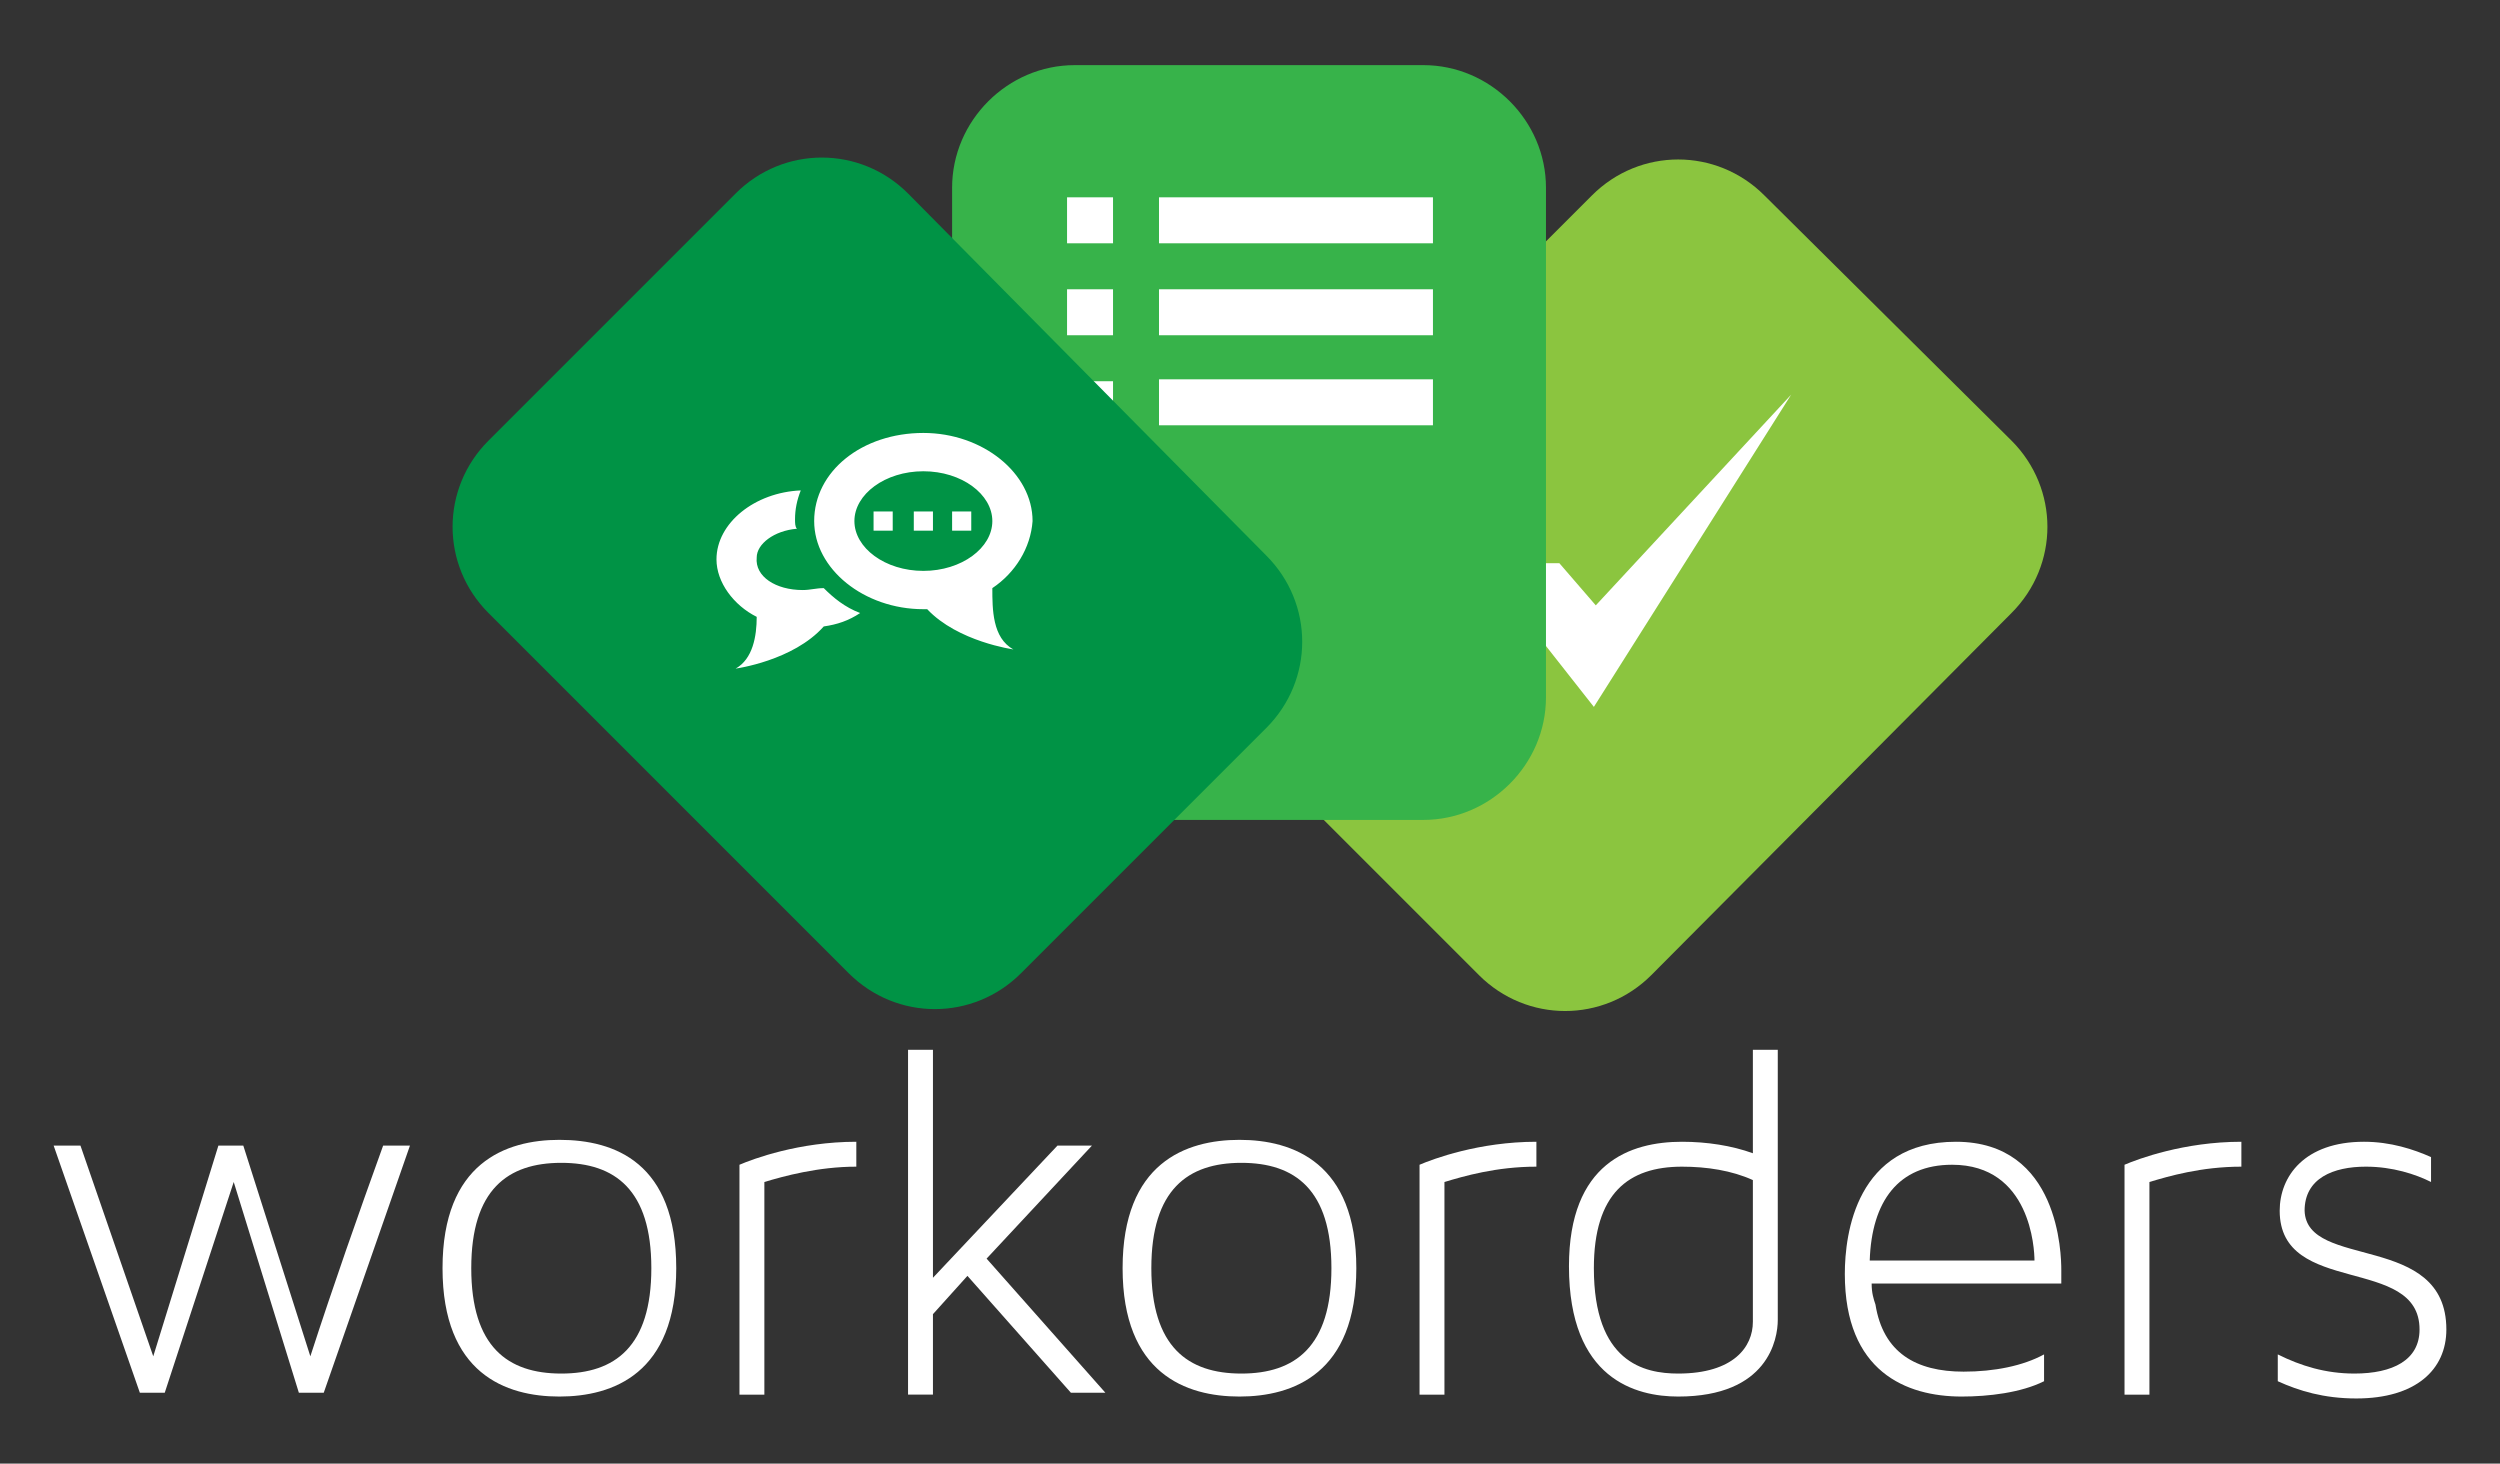 <?xml version="1.0" encoding="utf-8"?>
<!-- Generator: Adobe Illustrator 21.1.0, SVG Export Plug-In . SVG Version: 6.00 Build 0)  -->
<svg version="1.1" id="Layer_1" xmlns="http://www.w3.org/2000/svg" xmlns:xlink="http://www.w3.org/1999/xlink" x="0px" y="0px"
	 viewBox="0 0 130.5 76.4" style="enable-background:new 0 0 130.5 76.4;" xml:space="preserve">
<rect x="0" y="0" width="130.5" height="76.4" fill="#333333" stroke="none"/>
<style type="text/css">
	.st0{fill:#FFFFFF;}
	.st1{fill:#8BC53F;}
	.st2{fill:#37B34A;}
	.st3{fill:#009345;}
</style>
<g>
	<g>
		<path class="st0" d="M8.6,72.7H7.3L2.8,59.8h1.4l3.8,11l3.4-11h1.3l3.5,11c1.2-3.7,2.5-7.4,3.8-11h1.4l-4.5,12.9h-1.3l-3.4-11
			L8.6,72.7z"/>
		<path class="st0" d="M35.3,66.2c0,5.5-3.3,6.7-6.1,6.7c-2.8,0-6.1-1.2-6.1-6.7c0-5.5,3.3-6.7,6.1-6.7
			C32.1,59.5,35.3,60.7,35.3,66.2z M34,66.2c0-4.1-1.9-5.5-4.7-5.5c-2.8,0-4.7,1.4-4.7,5.5c0,4.1,1.9,5.5,4.7,5.5
			C32.1,71.7,34,70.3,34,66.2z"/>
		<path class="st0" d="M39.9,61.7v11.1h-1.3V60.8c0.7-0.3,3.1-1.2,6.1-1.2v1.3C42.7,60.9,40.9,61.4,39.9,61.7z"/>
		<path class="st0" d="M57.7,72.7h-1.8l-5.4-6.1l-1.8,2v4.2h-1.3V54.8h1.3v11.9l6.5-6.9H57l-5.5,5.9L57.7,72.7z"/>
		<path class="st0" d="M70.8,66.2c0,5.5-3.3,6.7-6.1,6.7c-2.8,0-6.1-1.2-6.1-6.7c0-5.5,3.3-6.7,6.1-6.7
			C67.5,59.5,70.8,60.7,70.8,66.2z M69.5,66.2c0-4.1-1.9-5.5-4.7-5.5c-2.8,0-4.7,1.4-4.7,5.5c0,4.1,1.9,5.5,4.7,5.5
			C67.6,71.7,69.5,70.3,69.5,66.2z"/>
		<path class="st0" d="M75.4,61.7v11.1h-1.3V60.8c0.7-0.3,3.1-1.2,6.1-1.2v1.3C78.1,60.9,76.4,61.4,75.4,61.7z"/>
		<path class="st0" d="M87.8,59.6c1.3,0,2.6,0.2,3.7,0.6v-5.4h1.3v14.1c0,1-0.5,4-5.2,4c-2.2,0-5.7-0.9-5.7-6.8
			C81.9,60.7,85.1,59.6,87.8,59.6z M87.6,71.7c2.9,0,3.9-1.4,3.9-2.7v-7.4c-1.1-0.5-2.4-0.7-3.7-0.7c-2.8,0-4.6,1.4-4.6,5.3
			C83.2,71.1,85.8,71.7,87.6,71.7z"/>
		<path class="st0" d="M107.6,66.3c0,0.6,0,0.7,0,0.7h-9.9c0,0.5,0.1,0.8,0.2,1.1c0.4,2.5,2.1,3.5,4.6,3.5c1.6,0,3.1-0.3,4.2-0.9
			v1.4c-1.2,0.6-2.9,0.8-4.3,0.8c-2.9,0-6.1-1.3-6.1-6.4c0-2.1,0.6-6.9,5.8-6.9C107.5,59.6,107.6,65.5,107.6,66.3z M97.6,65.8h8.6
			c0-0.6-0.2-5-4.3-5C99.1,60.8,97.7,62.7,97.6,65.8z"/>
		<path class="st0" d="M112.2,61.7v11.1h-1.3V60.8c0.7-0.3,3.1-1.2,6.1-1.2v1.3C114.9,60.9,113.2,61.4,112.2,61.7z"/>
		<path class="st0" d="M127.7,69.4c0,2.1-1.6,3.6-4.7,3.6c-1.7,0-3-0.4-4.1-0.9v-1.4c1.2,0.6,2.5,1,4,1c2,0,3.4-0.7,3.4-2.3
			c0-3.9-7.3-1.7-7.3-6.2c0-1.8,1.3-3.6,4.4-3.6c1.4,0,2.6,0.4,3.5,0.8v1.3c-0.8-0.4-2-0.8-3.4-0.8c-1.7,0-3.2,0.6-3.2,2.3
			C120.4,66.3,127.7,64.3,127.7,69.4z"/>
	</g>
	<g>
		<path class="st1" d="M64.3,29c-2.5,2.5-2.5,6.5,0,9l12.9,12.9c2.5,2.5,6.5,2.5,9,0L105,32c2.5-2.5,2.5-6.5,0-9L92.1,10.2
			c-2.5-2.5-6.5-2.5-9,0L64.3,29z"/>
		<polygon class="st0" points="93.5,20.6 83.2,36.9 77.3,29.4 81.4,29.4 83.3,31.6 		"/>
		<path class="st2" d="M80.7,36.4c0,3.5-2.9,6.4-6.4,6.4H56.1c-3.5,0-6.4-2.9-6.4-6.4V9.8c0-3.5,2.9-6.4,6.4-6.4h18.2
			c3.5,0,6.4,2.9,6.4,6.4V36.4z"/>
		<path class="st0" d="M55.7,12.7v-2.4h2.4v2.4H55.7L55.7,12.7z M55.7,17.5v-2.4h2.4v2.4H55.7L55.7,17.5z M55.7,22.3v-2.4h2.4v2.4
			H55.7L55.7,22.3z M60.5,12.7v-2.4h14.3v2.4H60.5L60.5,12.7z M60.5,17.5v-2.4h14.3v2.4H60.5L60.5,17.5z M60.5,22.2v-2.4h14.3v2.4
			H60.5L60.5,22.2z"/>
		<path class="st3" d="M66.1,29c2.5,2.5,2.5,6.5,0,9L53.3,50.8c-2.5,2.5-6.5,2.5-9,0L25.5,32c-2.5-2.5-2.5-6.5,0-9l12.9-12.9
			c2.5-2.5,6.5-2.5,9,0L66.1,29z"/>
		<path class="st0" d="M51.8,30.7c0,1.1,0,2.6,1.1,3.2c0,0-2.9-0.4-4.5-2.1c-0.1,0-0.1,0-0.2,0c-3.1,0-5.7-2.1-5.7-4.6
			c0-2.6,2.5-4.6,5.7-4.6c3.1,0,5.7,2.1,5.7,4.6C53.8,28.6,53,29.9,51.8,30.7L51.8,30.7z M48.2,24.6c-2,0-3.6,1.2-3.6,2.6
			c0,1.4,1.6,2.6,3.6,2.6c2,0,3.6-1.2,3.6-2.6C51.8,25.8,50.2,24.6,48.2,24.6L48.2,24.6z M49.7,26.7h1v1h-1V26.7L49.7,26.7z
			 M47.7,26.7h1v1h-1V26.7L47.7,26.7z M45.6,26.7h1v1h-1V26.7L45.6,26.7z M41.9,30.8c0.4,0,0.7-0.1,1.1-0.1c0.5,0.5,1.1,1,1.9,1.3
			c-0.6,0.4-1.2,0.6-1.9,0.7c-1.6,1.8-4.6,2.2-4.6,2.2c0.9-0.5,1.1-1.7,1.1-2.7c-1.2-0.6-2.1-1.8-2.1-3c0-1.9,2-3.5,4.4-3.6
			c-0.2,0.5-0.3,1-0.3,1.5c0,0.2,0,0.4,0.1,0.5c-1.2,0.1-2.1,0.8-2.1,1.5C39.4,30.1,40.5,30.8,41.9,30.8L41.9,30.8z"/>
	</g>
</g>
</svg>
